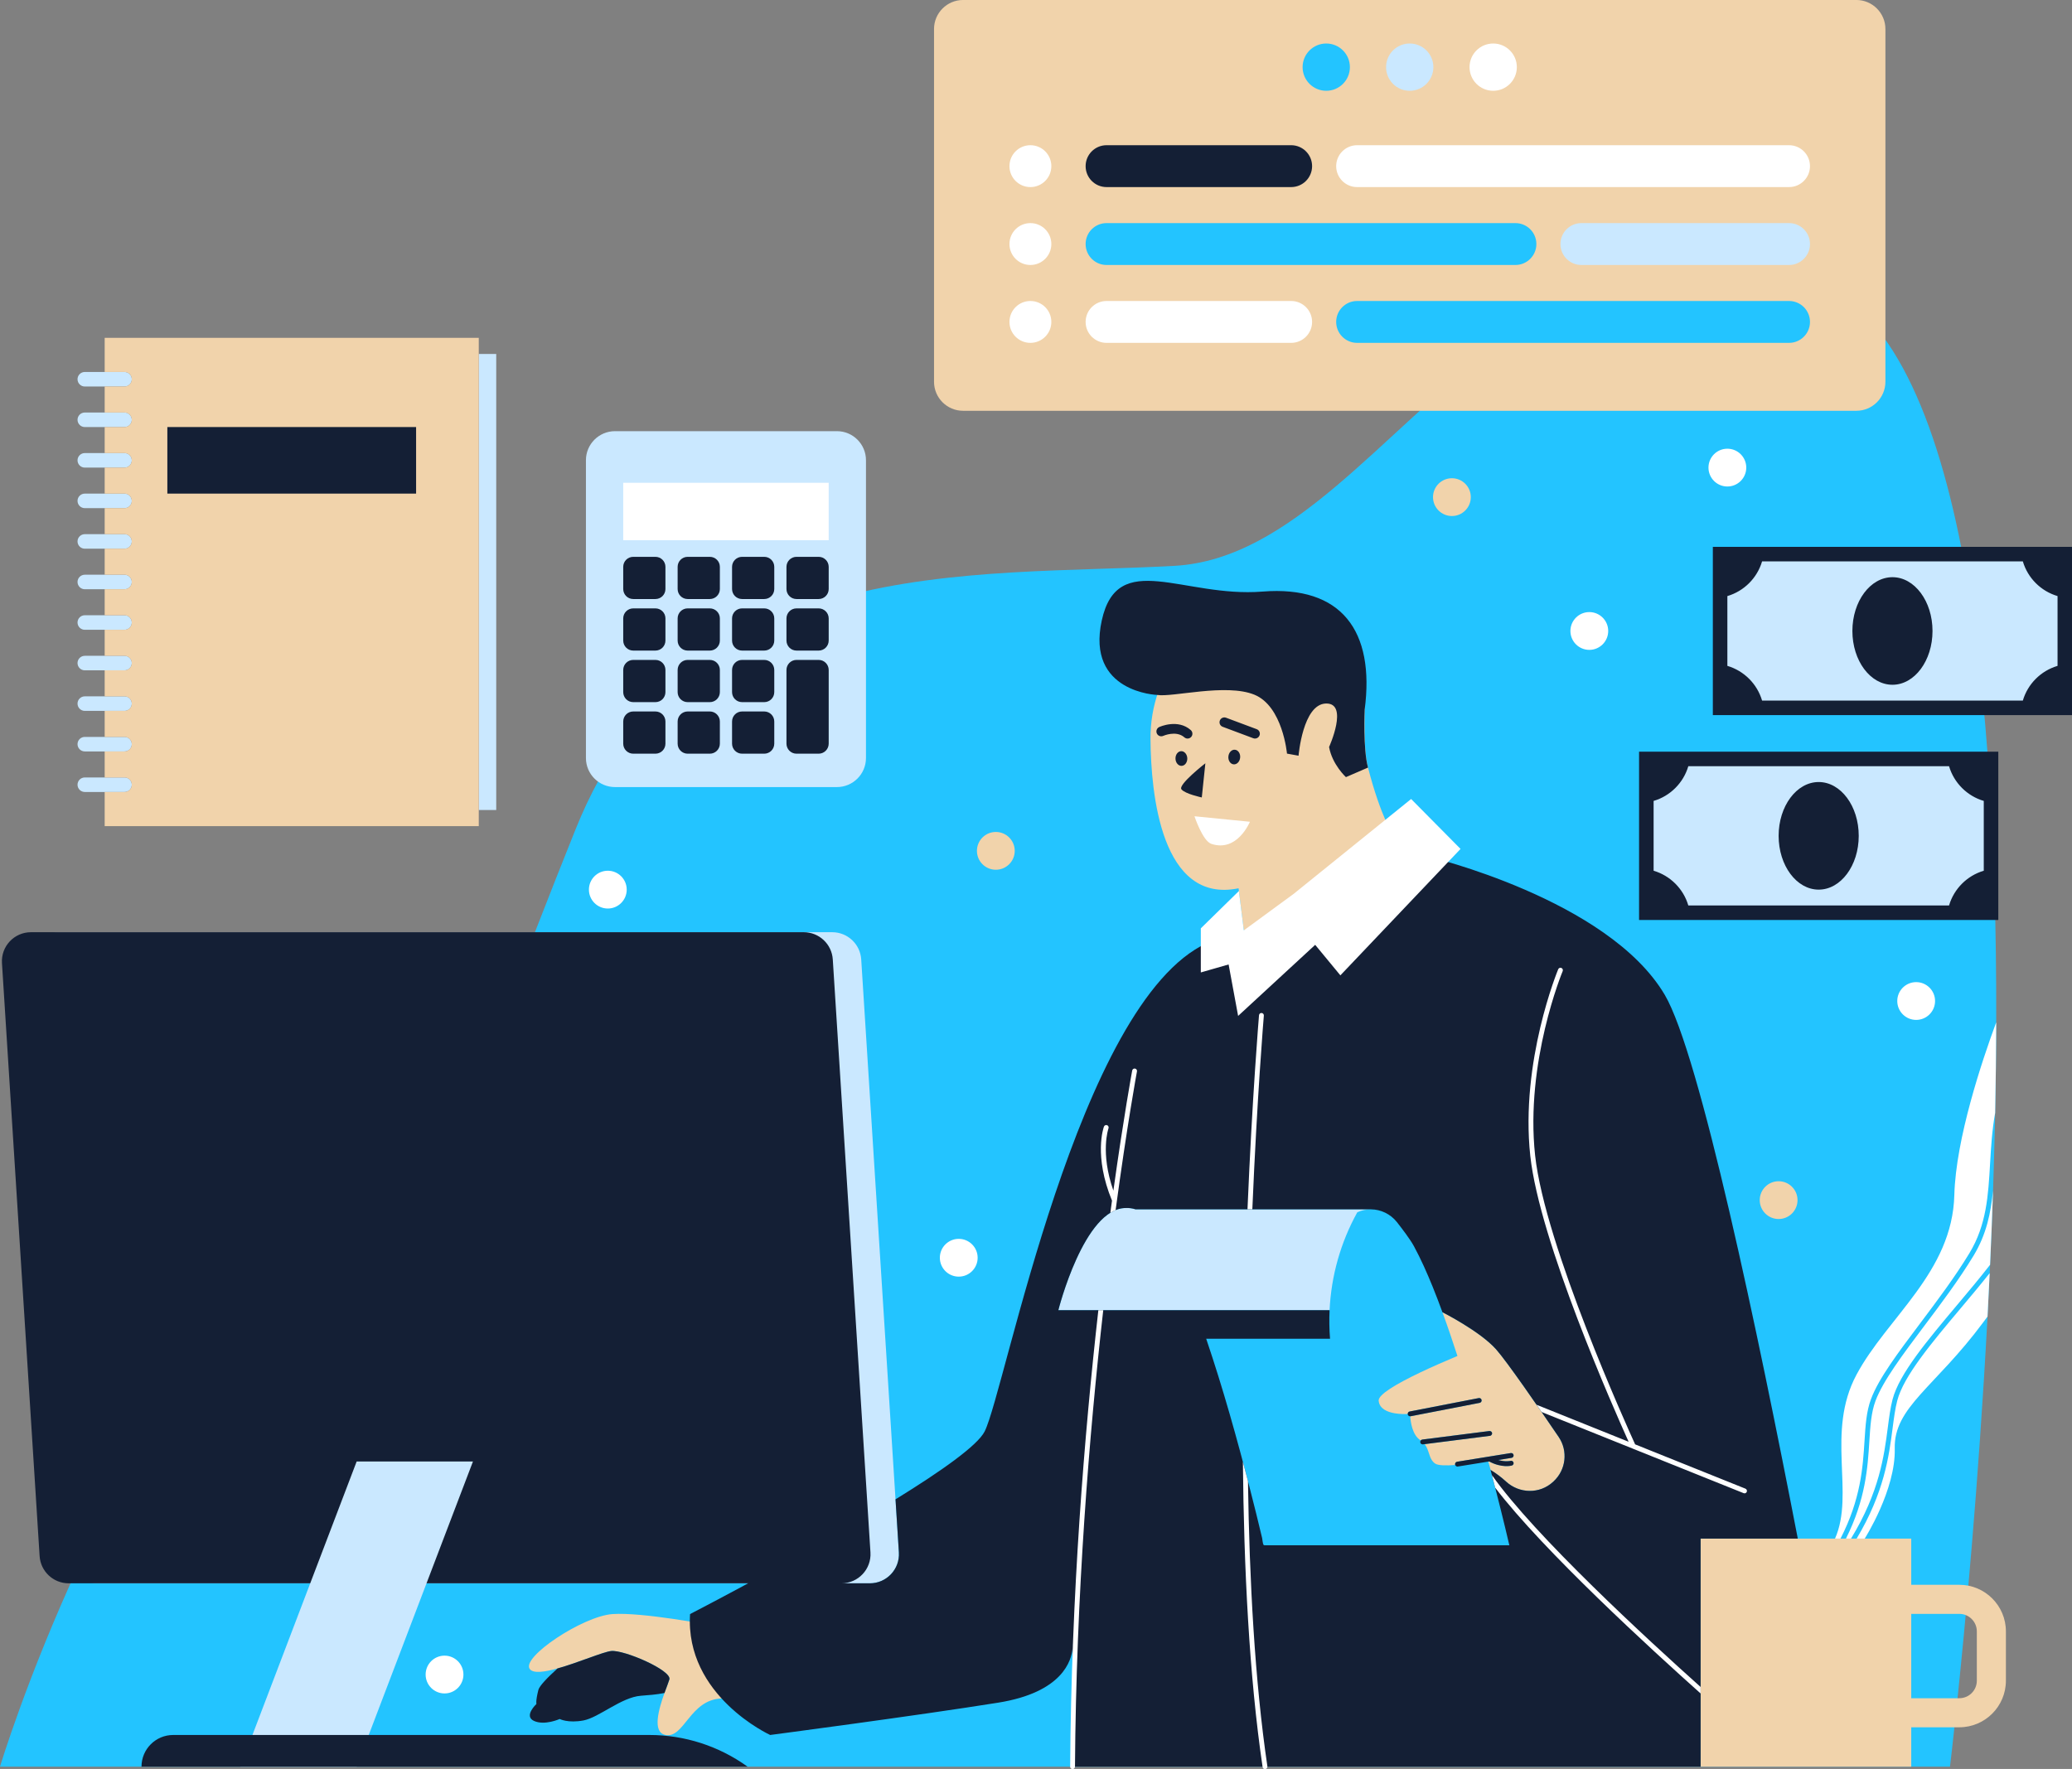 <?xml version="1.0" encoding="UTF-8" standalone="no"?><svg xmlns="http://www.w3.org/2000/svg" xmlns:xlink="http://www.w3.org/1999/xlink" fill="#000000" height="425.7" preserveAspectRatio="xMidYMid meet" version="1" viewBox="0.0 0.0 498.5 425.7" width="498.5" zoomAndPan="magnify"><rect x="0.0" y="0.0" width="498.5" height="425.7" fill="#808080" stroke="none"/><defs><clipPath id="a"><path d="M 0 9 L 481 9 L 481 425.738 L 0 425.738 Z M 0 9"/></clipPath><clipPath id="b"><path d="M 7 9 L 498 9 L 498 425.738 L 7 425.738 Z M 7 9"/></clipPath><clipPath id="c"><path d="M 25 0 L 483 0 L 483 425.738 L 25 425.738 Z M 25 0"/></clipPath><clipPath id="d"><path d="M 0 34 L 498.52 34 L 498.52 425.738 L 0 425.738 Z M 0 34"/></clipPath><clipPath id="e"><path d="M 102 10 L 481 10 L 481 425.738 L 102 425.738 Z M 102 10"/></clipPath></defs><g><g clip-path="url(#a)" id="change1_1"><path d="M 266.227 64.934 L 364.594 64.934 C 368.012 64.934 370.797 62.152 370.797 58.73 C 370.797 55.309 368.012 52.523 364.594 52.523 L 266.227 52.523 C 262.805 52.523 260.02 55.309 260.02 58.73 C 260.02 62.152 262.805 64.934 266.227 64.934 Z M 319.078 23.016 C 322.859 23.016 325.934 19.938 325.934 16.156 C 325.934 12.379 322.859 9.301 319.078 9.301 C 315.297 9.301 312.223 12.379 312.223 16.156 C 312.223 19.938 315.297 23.016 319.078 23.016 Z M 469.145 425.156 L 0 425.156 C 0 425.156 26.113 338.52 73.684 296.539 C 121.25 254.562 111.457 266.746 138.504 199.508 C 165.555 132.266 234.105 138.914 282.605 136.172 C 310.719 134.578 331.938 104.547 359.52 83.68 L 326.508 83.68 C 323.086 83.68 320.305 80.895 320.305 77.473 C 320.305 74.055 323.086 71.27 326.508 71.27 L 379.586 71.27 C 395.074 63.961 412.879 61.027 434.637 67.102 C 510.184 88.191 469.145 425.156 469.145 425.156" fill="#23c4ff"/></g><g clip-path="url(#b)" id="change2_1"><path d="M 339.16 9.301 C 335.383 9.301 332.305 12.379 332.305 16.156 C 332.305 19.938 335.383 23.016 339.16 23.016 C 342.941 23.016 346.02 19.938 346.02 16.156 C 346.02 12.379 342.941 9.301 339.16 9.301 Z M 436.629 58.73 C 436.629 55.309 433.844 52.523 430.422 52.523 L 380.465 52.523 C 377.043 52.523 374.262 55.309 374.262 58.73 C 374.262 62.152 377.043 64.934 380.465 64.934 L 430.422 64.934 C 433.844 64.934 436.629 62.152 436.629 58.73 Z M 207.199 230.891 C 206.965 227.207 203.91 224.34 200.219 224.34 L 14.293 224.34 C 10.254 224.34 7.055 227.746 7.312 231.777 L 16.371 374.48 C 16.605 378.164 19.66 381.031 23.352 381.031 L 74.637 381.031 L 57.828 425.156 L 85.809 425.156 L 102.617 381.031 L 209.277 381.031 C 213.316 381.031 216.516 377.621 216.262 373.594 Z M 20.402 171.078 L 29.961 171.078 C 30.93 171.078 31.711 170.297 31.711 169.328 C 31.711 168.363 30.93 167.578 29.961 167.578 L 20.402 167.578 C 19.438 167.578 18.652 168.363 18.652 169.328 C 18.652 170.297 19.438 171.078 20.402 171.078 Z M 20.402 190.594 L 29.961 190.594 C 30.93 190.594 31.711 189.809 31.711 188.844 C 31.711 187.879 30.93 187.098 29.961 187.098 L 20.402 187.098 C 19.438 187.098 18.652 187.879 18.652 188.844 C 18.652 189.809 19.438 190.594 20.402 190.594 Z M 273.195 291.031 C 272.398 290.777 271.621 290.676 270.867 290.715 C 260.785 290.727 254.625 315.309 254.625 315.309 L 319.883 315.309 C 320.266 307.074 322.527 299.008 326.551 291.746 C 326.543 291.75 326.531 291.754 326.523 291.762 C 326.531 291.754 326.543 291.746 326.555 291.742 L 326.555 291.746 C 326.551 291.746 326.551 291.746 326.551 291.746 C 327.602 291.254 328.734 291.02 329.863 291.035 L 329.863 291.031 Z M 20.402 161.32 L 29.961 161.32 C 30.93 161.32 31.711 160.535 31.711 159.57 C 31.711 158.605 30.93 157.824 29.961 157.824 L 20.402 157.824 C 19.438 157.824 18.652 158.605 18.652 159.57 C 18.652 160.535 19.438 161.32 20.402 161.32 Z M 413.254 132.766 L 413.254 170.93 L 497.355 170.93 L 497.355 132.766 Z M 395.508 220.227 L 479.605 220.227 L 479.605 182.066 L 395.508 182.066 Z M 20.402 180.836 L 29.961 180.836 C 30.93 180.836 31.711 180.055 31.711 179.086 C 31.711 178.121 30.93 177.34 29.961 177.34 L 20.402 177.34 C 19.438 177.34 18.652 178.121 18.652 179.086 C 18.652 180.055 19.438 180.836 20.402 180.836 Z M 20.402 93.016 L 29.961 93.016 C 30.93 93.016 31.711 92.234 31.711 91.266 C 31.711 90.301 30.93 89.516 29.961 89.516 L 20.402 89.516 C 19.438 89.516 18.652 90.301 18.652 91.266 C 18.652 92.234 19.438 93.016 20.402 93.016 Z M 20.402 102.773 L 29.961 102.773 C 30.93 102.773 31.711 101.988 31.711 101.023 C 31.711 100.059 30.93 99.273 29.961 99.273 L 20.402 99.273 C 19.438 99.273 18.652 100.059 18.652 101.023 C 18.652 101.988 19.438 102.773 20.402 102.773 Z M 147.965 189.414 L 201.348 189.414 C 205.215 189.414 208.344 186.281 208.344 182.418 L 208.344 110.758 C 208.344 106.895 205.215 103.762 201.348 103.762 L 147.965 103.762 C 144.102 103.762 140.969 106.895 140.969 110.758 L 140.969 182.418 C 140.969 186.281 144.102 189.414 147.965 189.414 Z M 20.402 112.531 L 29.961 112.531 C 30.93 112.531 31.711 111.746 31.711 110.781 C 31.711 109.816 30.93 109.031 29.961 109.031 L 20.402 109.031 C 19.438 109.031 18.652 109.816 18.652 110.781 C 18.652 111.746 19.438 112.531 20.402 112.531 Z M 119.387 85.184 L 115.188 85.184 L 115.188 194.93 L 119.387 194.93 Z M 20.402 141.805 L 29.961 141.805 C 30.93 141.805 31.711 141.02 31.711 140.055 C 31.711 139.09 30.93 138.309 29.961 138.309 L 20.402 138.309 C 19.438 138.309 18.652 139.09 18.652 140.055 C 18.652 141.02 19.438 141.805 20.402 141.805 Z M 20.402 132.047 L 29.961 132.047 C 30.93 132.047 31.711 131.266 31.711 130.297 C 31.711 129.332 30.93 128.551 29.961 128.551 L 20.402 128.551 C 19.438 128.551 18.652 129.332 18.652 130.297 C 18.652 131.266 19.438 132.047 20.402 132.047 Z M 20.402 151.562 L 29.961 151.562 C 30.93 151.562 31.711 150.777 31.711 149.812 C 31.711 148.848 30.93 148.062 29.961 148.062 L 20.402 148.062 C 19.438 148.062 18.652 148.848 18.652 149.812 C 18.652 150.777 19.438 151.562 20.402 151.562 Z M 18.652 120.539 C 18.652 119.574 19.438 118.789 20.402 118.789 L 29.961 118.789 C 30.93 118.789 31.711 119.574 31.711 120.539 C 31.711 121.504 30.93 122.289 29.961 122.289 L 20.402 122.289 C 19.438 122.289 18.652 121.504 18.652 120.539" fill="#cae8ff"/></g><g clip-path="url(#c)" id="change3_1"><path d="M 25.184 89.516 L 29.961 89.516 C 30.93 89.516 31.711 90.301 31.711 91.266 C 31.711 92.234 30.93 93.016 29.961 93.016 L 25.184 93.016 L 25.184 99.273 L 29.961 99.273 C 30.93 99.273 31.711 100.059 31.711 101.023 C 31.711 101.988 30.93 102.773 29.961 102.773 L 25.184 102.773 L 25.184 109.031 L 29.961 109.031 C 30.93 109.031 31.711 109.816 31.711 110.781 C 31.711 111.746 30.93 112.531 29.961 112.531 L 25.184 112.531 L 25.184 118.789 L 29.961 118.789 C 30.93 118.789 31.711 119.574 31.711 120.539 C 31.711 121.504 30.93 122.289 29.961 122.289 L 25.184 122.289 L 25.184 128.551 L 29.961 128.551 C 30.93 128.551 31.711 129.332 31.711 130.297 C 31.711 131.266 30.93 132.047 29.961 132.047 L 25.184 132.047 L 25.184 138.309 L 29.961 138.309 C 30.93 138.309 31.711 139.09 31.711 140.055 C 31.711 141.02 30.93 141.805 29.961 141.805 L 25.184 141.805 L 25.184 148.062 L 29.961 148.062 C 30.93 148.062 31.711 148.848 31.711 149.812 C 31.711 150.777 30.93 151.562 29.961 151.562 L 25.184 151.562 L 25.184 157.824 L 29.961 157.824 C 30.93 157.824 31.711 158.605 31.711 159.57 C 31.711 160.535 30.93 161.32 29.961 161.32 L 25.184 161.32 L 25.184 167.578 L 29.961 167.578 C 30.93 167.578 31.711 168.363 31.711 169.328 C 31.711 170.297 30.93 171.078 29.961 171.078 L 25.184 171.078 L 25.184 177.34 L 29.961 177.34 C 30.93 177.34 31.711 178.121 31.711 179.086 C 31.711 180.055 30.93 180.836 29.961 180.836 L 25.184 180.836 L 25.184 187.098 L 29.961 187.098 C 30.93 187.098 31.711 187.879 31.711 188.844 C 31.711 189.809 30.93 190.594 29.961 190.594 L 25.184 190.594 L 25.184 198.816 L 115.188 198.816 L 115.188 81.297 L 25.184 81.297 Z M 435.461 58.73 C 435.461 55.945 433.207 53.691 430.422 53.691 L 380.465 53.691 C 377.68 53.691 375.426 55.945 375.426 58.73 C 375.426 61.512 377.68 63.77 380.465 63.77 L 430.422 63.77 C 433.207 63.77 435.461 61.512 435.461 58.73 Z M 435.461 77.473 C 435.461 74.691 433.207 72.434 430.422 72.434 L 326.508 72.434 C 323.727 72.434 321.469 74.691 321.469 77.473 C 321.469 80.258 323.727 82.512 326.508 82.512 L 430.422 82.512 C 433.207 82.512 435.461 80.258 435.461 77.473 Z M 266.227 63.77 L 364.594 63.77 C 367.375 63.77 369.633 61.512 369.633 58.73 C 369.633 55.945 367.375 53.691 364.594 53.691 L 266.227 53.691 C 263.441 53.691 261.188 55.945 261.188 58.73 C 261.188 61.512 263.441 63.77 266.227 63.77 Z M 313.391 16.156 C 313.391 19.301 315.938 21.848 319.078 21.848 C 322.223 21.848 324.77 19.301 324.77 16.156 C 324.77 13.016 322.223 10.469 319.078 10.469 C 315.938 10.469 313.391 13.016 313.391 16.156 Z M 333.473 16.156 C 333.473 19.301 336.02 21.848 339.16 21.848 C 342.305 21.848 344.852 19.301 344.852 16.156 C 344.852 13.016 342.305 10.469 339.16 10.469 C 336.02 10.469 333.473 13.016 333.473 16.156 Z M 446.613 98.859 L 231.711 98.859 C 227.848 98.859 224.715 95.73 224.715 91.867 L 224.715 6.992 C 224.715 3.129 227.848 -0.004 231.711 -0.004 L 446.613 -0.004 C 450.477 -0.004 453.609 3.129 453.609 6.992 L 453.609 91.867 C 453.609 95.73 450.477 98.859 446.613 98.859 Z M 344.766 119.637 C 344.766 122.145 346.801 124.184 349.312 124.184 C 351.824 124.184 353.859 122.145 353.859 119.637 C 353.859 117.125 351.824 115.09 349.312 115.09 C 346.801 115.09 344.766 117.125 344.766 119.637 Z M 423.371 288.816 C 423.371 291.328 425.406 293.363 427.918 293.363 C 430.43 293.363 432.465 291.328 432.465 288.816 C 432.465 286.305 430.43 284.27 427.918 284.27 C 425.406 284.27 423.371 286.305 423.371 288.816 Z M 359.934 324.711 C 356.031 320.332 347.047 315.801 347.047 315.801 C 347.047 315.801 347.039 315.809 347.039 315.809 C 348.316 319.285 349.504 322.793 350.641 326.32 C 344.734 328.797 338.094 331.805 334.449 334.191 C 332.688 335.348 331.625 336.355 331.691 337.09 C 331.867 339.004 333.719 339.797 335.547 340.113 C 336.785 340.324 337.996 340.32 338.684 340.289 C 338.668 340.004 338.855 339.738 339.145 339.684 L 353.887 336.82 L 355.77 336.457 C 356.09 336.398 356.391 336.602 356.453 336.918 C 356.516 337.234 356.309 337.539 355.992 337.602 L 354.227 337.945 L 339.367 340.828 C 339.34 340.832 339.309 340.832 339.281 340.836 C 339.367 342.145 339.781 345.344 341.719 346.586 C 341.754 346.609 341.781 346.633 341.812 346.656 C 341.902 346.539 342.039 346.457 342.199 346.438 L 356.145 344.66 L 358.328 344.383 C 358.344 344.379 358.359 344.387 358.375 344.387 C 358.676 344.371 358.941 344.586 358.98 344.887 C 358.996 345.023 358.957 345.145 358.895 345.254 C 358.805 345.402 358.66 345.516 358.473 345.539 L 356.469 345.793 L 342.758 347.539 C 342.934 347.77 343.082 348.012 343.207 348.258 C 343.949 349.719 343.969 351.379 345.328 352.242 C 346.02 352.684 347.887 352.73 350.109 352.555 C 350.098 352.52 350.078 352.484 350.074 352.445 C 350.023 352.129 350.238 351.828 350.555 351.777 L 352.215 351.508 L 357.773 350.609 L 361.199 350.055 L 363.484 349.688 C 363.805 349.629 364.102 349.852 364.152 350.168 C 364.203 350.484 363.988 350.785 363.668 350.836 L 360.469 351.355 C 362.211 351.871 363.406 351.57 363.422 351.566 C 363.73 351.48 364.051 351.664 364.137 351.977 C 364.223 352.285 364.039 352.602 363.73 352.688 C 363.633 352.719 361.309 353.332 358.293 351.707 L 358.078 351.742 C 358.254 352.41 358.441 353.078 358.617 353.746 C 359.996 354.582 361.254 355.551 362.344 356.551 C 365.551 359.484 370.434 359.574 373.637 356.629 L 373.746 356.527 C 376.766 353.75 377.297 349.184 374.988 345.793 C 370.215 338.77 362.547 327.645 359.934 324.711 Z M 475.602 392.594 C 475.602 390.273 473.715 388.387 471.395 388.387 L 459.824 388.387 L 459.824 408.684 L 471.395 408.684 C 473.715 408.684 475.602 406.797 475.602 404.473 Z M 482.598 392.594 L 482.598 404.473 C 482.598 410.652 477.57 415.68 471.395 415.68 L 459.824 415.68 L 459.824 425.156 L 409.148 425.156 L 409.148 370.277 L 459.824 370.277 L 459.824 381.391 L 471.395 381.391 C 477.57 381.391 482.598 386.418 482.598 392.594 Z M 329.129 184.719 C 326.09 172.816 334.191 147.18 313.43 145.66 C 300.453 144.711 290.941 149.172 284.703 156.18 C 279.41 162.117 276.734 169.938 276.797 177.891 C 276.898 190.988 279.363 217.605 297.984 213.77 L 299.254 223.895 C 299.254 223.895 322.547 219.59 335.461 201.613 C 335.461 201.613 332.168 196.617 329.129 184.719 Z M 239.586 200.215 C 237.074 200.215 235.039 202.25 235.039 204.762 C 235.039 207.273 237.074 209.309 239.586 209.309 C 242.098 209.309 244.133 207.273 244.133 204.762 C 244.133 202.25 242.098 200.215 239.586 200.215 Z M 173.613 408.75 C 165.977 408.988 164.613 418.414 160.113 417.531 C 156.848 416.891 158.484 411.289 159.867 407.43 C 160.391 405.977 160.875 404.758 161.047 404.164 C 161.668 401.988 150.164 397.012 147.055 397.324 C 145.152 397.512 139.066 400.145 134.129 401.52 C 130.988 402.395 128.312 402.762 127.469 401.676 C 125.293 398.879 140.215 388.93 147.367 388.434 C 154.516 387.941 170.992 391.105 170.992 391.105 C 186.852 398.879 181.254 408.516 173.613 408.75" fill="#f1d3ab"/></g><g clip-path="url(#d)" id="change4_1"><path d="M 285.715 177.738 C 286.039 177.738 286.359 177.602 286.59 177.344 C 287.016 176.859 286.969 176.121 286.484 175.695 C 283.371 172.953 279.074 174.887 278.895 174.969 C 278.312 175.238 278.059 175.93 278.324 176.512 C 278.59 177.098 279.285 177.352 279.867 177.09 C 279.898 177.074 282.977 175.711 284.945 177.445 C 285.164 177.641 285.441 177.738 285.715 177.738 Z M 301.941 177.738 C 302.41 177.738 302.855 177.449 303.031 176.98 C 303.258 176.375 302.949 175.703 302.348 175.48 L 294.977 172.723 C 294.379 172.5 293.699 172.805 293.477 173.406 C 293.25 174.012 293.559 174.684 294.16 174.906 L 301.531 177.664 C 301.664 177.715 301.805 177.738 301.941 177.738 Z M 152.352 144.16 L 157.688 144.16 C 159.02 144.16 160.098 143.082 160.098 141.75 L 160.098 136.414 C 160.098 135.082 159.02 134.004 157.688 134.004 L 152.352 134.004 C 151.02 134.004 149.941 135.082 149.941 136.414 L 149.941 141.75 C 149.941 143.082 151.02 144.16 152.352 144.16 Z M 41.668 417.531 C 37.457 417.531 34.043 420.945 34.043 425.156 L 179.855 425.156 C 172.98 420.199 164.723 417.531 156.25 417.531 Z M 128.48 414.152 C 131.043 415.316 134.656 413.684 134.656 413.684 C 134.656 413.684 136.641 414.734 140.371 414.035 C 144.102 413.336 149.496 408.438 154.199 408.09 C 155.906 407.961 157.988 407.816 159.867 407.43 C 160.391 405.977 160.875 404.758 161.047 404.164 C 161.668 401.988 150.164 397.012 147.055 397.324 C 145.152 397.512 139.066 400.145 134.129 401.52 C 131.699 403.727 129.77 405.727 129.527 406.688 C 128.828 409.488 129.062 410.07 129.062 410.07 C 129.062 410.07 125.914 412.984 128.48 414.152 Z M 326.547 291.746 C 326.551 291.746 326.551 291.746 326.551 291.746 C 326.551 291.746 326.551 291.746 326.555 291.746 L 326.555 291.742 C 326.551 291.742 326.551 291.746 326.547 291.746 Z M 152.352 156.566 L 157.688 156.566 C 159.02 156.566 160.098 155.488 160.098 154.156 L 160.098 148.82 C 160.098 147.488 159.02 146.41 157.688 146.41 L 152.352 146.41 C 151.02 146.41 149.941 147.488 149.941 148.82 L 149.941 154.156 C 149.941 155.488 151.02 156.566 152.352 156.566 Z M 152.352 181.379 L 157.688 181.379 C 159.02 181.379 160.098 180.297 160.098 178.965 L 160.098 173.633 C 160.098 172.301 159.02 171.219 157.688 171.219 L 152.352 171.219 C 151.02 171.219 149.941 172.301 149.941 173.633 L 149.941 178.965 C 149.941 180.297 151.02 181.379 152.352 181.379 Z M 152.352 168.973 L 157.688 168.973 C 159.02 168.973 160.098 167.895 160.098 166.562 L 160.098 161.227 C 160.098 159.895 159.02 158.812 157.688 158.812 L 152.352 158.812 C 151.02 158.812 149.941 159.895 149.941 161.227 L 149.941 166.562 C 149.941 167.895 151.02 168.973 152.352 168.973 Z M 100.109 102.773 L 40.262 102.773 L 40.262 118.789 L 100.109 118.789 Z M 468.922 184.398 L 406.188 184.398 C 405.008 188.406 401.848 191.566 397.84 192.746 L 397.84 209.547 C 401.848 210.727 405.008 213.887 406.188 217.898 L 468.922 217.898 C 470.105 213.887 473.262 210.727 477.273 209.547 L 477.273 192.746 C 473.262 191.566 470.105 188.406 468.922 184.398 Z M 468.41 180.898 L 480.77 180.898 L 480.77 221.395 L 394.34 221.395 L 394.34 180.898 Z M 455.305 138.902 C 449.98 138.902 445.664 144.699 445.664 151.848 C 445.664 158.996 449.98 164.793 455.305 164.793 C 460.629 164.793 464.941 158.996 464.941 151.848 C 464.941 144.699 460.629 138.902 455.305 138.902 Z M 355.992 337.602 C 356.309 337.539 356.516 337.234 356.453 336.918 C 356.391 336.602 356.09 336.398 355.77 336.457 L 353.887 336.82 L 339.145 339.684 C 338.855 339.738 338.668 340.004 338.684 340.289 C 338.688 340.316 338.68 340.34 338.684 340.367 C 338.738 340.645 338.98 340.836 339.254 340.836 C 339.262 340.836 339.273 340.836 339.281 340.836 C 339.309 340.832 339.34 340.832 339.367 340.828 L 354.227 337.945 Z M 495.023 143.449 C 491.012 142.266 487.852 139.109 486.672 135.098 L 423.938 135.098 C 422.754 139.109 419.598 142.266 415.586 143.449 L 415.586 160.246 C 419.598 161.43 422.754 164.586 423.938 168.598 L 486.672 168.598 C 487.852 164.586 491.012 161.43 495.023 160.246 Z M 498.52 131.602 L 498.52 172.094 L 412.09 172.094 L 412.09 131.602 Z M 358.473 345.539 C 358.66 345.516 358.805 345.402 358.895 345.254 C 358.957 345.145 358.996 345.023 358.98 344.887 C 358.941 344.586 358.676 344.371 358.375 344.387 C 358.359 344.387 358.344 344.379 358.328 344.383 L 356.145 344.66 L 342.199 346.438 C 342.039 346.457 341.902 346.539 341.812 346.656 C 341.719 346.773 341.672 346.93 341.691 347.09 C 341.699 347.148 341.723 347.203 341.746 347.258 C 341.832 347.438 342 347.559 342.199 347.586 C 342.223 347.59 342.246 347.598 342.27 347.598 C 342.297 347.598 342.32 347.598 342.344 347.594 L 342.758 347.539 L 356.469 345.793 Z M 374.988 345.793 C 370.215 338.77 362.547 327.645 359.934 324.711 C 356.031 320.332 347.047 315.801 347.047 315.801 C 347.047 315.801 347.039 315.809 347.039 315.809 C 346.285 313.746 345.508 311.695 344.68 309.66 C 343.324 306.328 341.867 303.02 340.148 299.855 C 339.27 298.25 337.43 295.828 336.094 294.121 C 334.539 292.145 332.207 291.062 329.863 291.035 L 329.863 291.031 L 273.195 291.031 C 272.398 290.777 271.621 290.676 270.867 290.715 C 260.785 290.727 254.625 315.309 254.625 315.309 L 319.883 315.309 C 319.828 316.426 319.812 317.551 319.828 318.672 C 319.828 318.734 319.832 318.793 319.832 318.855 C 319.852 319.957 319.902 321.066 319.992 322.172 L 290.195 322.172 C 294.25 334.129 297.648 346.309 300.785 358.535 C 301.777 362.398 302.738 366.27 303.656 370.152 C 303.719 370.414 303.789 371.422 303.98 371.777 C 304.055 371.812 304.113 371.84 304.188 371.875 L 323.434 371.875 C 332.203 371.875 340.969 371.875 349.738 371.875 C 354.203 371.875 358.664 371.875 363.129 371.875 C 362.453 368.934 361.73 366 361.004 363.07 C 360.133 359.562 359.227 356.066 358.301 352.574 C 358.406 352.965 358.516 353.355 358.617 353.746 C 359.996 354.582 361.254 355.551 362.344 356.551 C 365.551 359.484 370.434 359.574 373.637 356.629 L 373.746 356.527 C 376.766 353.75 377.297 349.184 374.988 345.793 Z M 400.508 239.387 C 408.891 253.559 422.961 320.754 432.531 370.277 L 409.148 370.277 L 409.148 425.156 L 258.047 425.156 L 258.047 396.621 C 258.102 395.898 258.047 395.457 258.047 395.457 L 258.047 396.621 C 257.816 399.566 255.703 407.266 240.137 409.758 C 220.738 412.867 185.297 417.531 185.297 417.531 C 185.297 417.531 164.777 408.148 166.02 388.434 C 166.02 388.434 171.77 385.469 179.996 381.031 L 102.617 381.031 L 113.789 351.715 L 85.809 351.715 L 74.637 381.031 L 16.516 381.031 C 12.824 381.031 9.766 378.164 9.531 374.48 L 0.473 231.777 C 0.215 227.746 3.414 224.34 7.453 224.34 L 193.379 224.34 C 197.07 224.34 200.125 227.207 200.359 230.891 L 209.422 373.594 C 209.676 377.621 206.477 381.031 202.438 381.031 L 209.277 381.031 C 213.316 381.031 216.516 377.621 216.262 373.594 L 215.449 360.824 C 226.352 354.105 235.199 347.879 236.902 344.473 C 241.879 334.523 259.289 241.254 290.379 226.953 C 293.891 225.336 296.633 225.965 299.898 224.547 C 325.52 213.402 343.543 206.121 343.543 206.121 C 343.543 206.121 386.898 216.383 400.508 239.387 Z M 437.555 214.094 C 442.879 214.094 447.191 208.297 447.191 201.148 C 447.191 193.996 442.879 188.199 437.555 188.199 C 432.234 188.199 427.918 193.996 427.918 201.148 C 427.918 208.297 432.234 214.094 437.555 214.094 Z M 363.422 351.566 C 363.406 351.57 362.211 351.871 360.469 351.355 L 363.668 350.836 C 363.988 350.785 364.203 350.484 364.152 350.168 C 364.102 349.852 363.805 349.629 363.484 349.688 L 361.199 350.055 L 357.773 350.609 L 352.215 351.508 L 350.555 351.777 C 350.238 351.828 350.023 352.129 350.074 352.445 C 350.078 352.484 350.098 352.52 350.109 352.555 C 350.195 352.777 350.406 352.938 350.648 352.938 C 350.68 352.938 350.711 352.934 350.742 352.926 L 355.305 352.191 L 358.078 351.742 L 358.293 351.707 C 361.309 353.332 363.633 352.719 363.73 352.688 C 364.039 352.602 364.223 352.285 364.137 351.977 C 364.051 351.664 363.73 351.48 363.422 351.566 Z M 178.535 168.973 L 183.871 168.973 C 185.203 168.973 186.281 167.895 186.281 166.562 L 186.281 161.227 C 186.281 159.895 185.203 158.812 183.871 158.812 L 178.535 158.812 C 177.203 158.812 176.125 159.895 176.125 161.227 L 176.125 166.562 C 176.125 167.895 177.203 168.973 178.535 168.973 Z M 191.629 144.16 L 196.961 144.16 C 198.293 144.16 199.375 143.082 199.375 141.75 L 199.375 136.414 C 199.375 135.082 198.293 134.004 196.961 134.004 L 191.629 134.004 C 190.297 134.004 189.215 135.082 189.215 136.414 L 189.215 141.75 C 189.215 143.082 190.297 144.16 191.629 144.16 Z M 165.441 181.379 L 170.777 181.379 C 172.109 181.379 173.191 180.297 173.191 178.965 L 173.191 173.633 C 173.191 172.301 172.109 171.219 170.777 171.219 L 165.441 171.219 C 164.109 171.219 163.031 172.301 163.031 173.633 L 163.031 178.965 C 163.031 180.297 164.109 181.379 165.441 181.379 Z M 191.629 156.566 L 196.961 156.566 C 198.293 156.566 199.375 155.488 199.375 154.156 L 199.375 148.82 C 199.375 147.488 198.293 146.41 196.961 146.41 L 191.629 146.41 C 190.297 146.41 189.215 147.488 189.215 148.82 L 189.215 154.156 C 189.215 155.488 190.297 156.566 191.629 156.566 Z M 191.629 181.379 L 196.961 181.379 C 198.293 181.379 199.375 180.297 199.375 178.965 L 199.375 161.227 C 199.375 159.895 198.293 158.812 196.961 158.812 L 191.629 158.812 C 190.297 158.812 189.215 159.895 189.215 161.227 L 189.215 178.965 C 189.215 180.297 190.297 181.379 191.629 181.379 Z M 303.742 142.367 C 284.688 143.887 268.867 131.984 265.07 149.328 C 261.273 166.676 278.422 167.242 278.422 167.242 C 282.07 167.852 294.949 164.395 301.785 167.18 C 308.621 169.965 309.633 181.359 309.633 181.359 L 312.418 181.867 C 312.418 181.867 313.43 169.461 319 169.305 C 324.57 169.152 319.762 179.77 319.762 179.77 C 320.52 184 323.812 187.02 323.812 187.02 L 329.129 184.719 C 327.898 180.293 328.324 170.789 328.324 170.789 C 330.809 151.867 322.801 140.848 303.742 142.367 Z M 284.277 184.309 C 285.062 184.285 285.676 183.477 285.648 182.5 C 285.617 181.523 284.961 180.754 284.18 180.773 C 283.395 180.797 282.781 181.605 282.809 182.578 C 282.836 183.555 283.492 184.328 284.277 184.309 Z M 295.535 182.066 C 295.457 183.039 296.023 183.883 296.805 183.945 C 297.59 184.012 298.285 183.273 298.367 182.301 C 298.449 181.328 297.879 180.488 297.098 180.426 C 296.316 180.359 295.617 181.094 295.535 182.066 Z M 289.137 191.91 L 289.996 183.688 C 289.996 183.688 283.371 188.84 284.238 189.949 C 285.102 191.059 289.137 191.91 289.137 191.91 Z M 266.227 45.023 L 310.637 45.023 C 313.418 45.023 315.676 42.766 315.676 39.984 C 315.676 37.203 313.418 34.945 310.637 34.945 L 266.227 34.945 C 263.441 34.945 261.188 37.203 261.188 39.984 C 261.188 42.766 263.441 45.023 266.227 45.023 Z M 165.441 144.16 L 170.777 144.16 C 172.109 144.16 173.191 143.082 173.191 141.75 L 173.191 136.414 C 173.191 135.082 172.109 134.004 170.777 134.004 L 165.441 134.004 C 164.109 134.004 163.031 135.082 163.031 136.414 L 163.031 141.75 C 163.031 143.082 164.109 144.16 165.441 144.16 Z M 178.535 181.379 L 183.871 181.379 C 185.203 181.379 186.281 180.297 186.281 178.965 L 186.281 173.633 C 186.281 172.301 185.203 171.219 183.871 171.219 L 178.535 171.219 C 177.203 171.219 176.125 172.301 176.125 173.633 L 176.125 178.965 C 176.125 180.297 177.203 181.379 178.535 181.379 Z M 165.441 168.973 L 170.777 168.973 C 172.109 168.973 173.191 167.895 173.191 166.562 L 173.191 161.227 C 173.191 159.895 172.109 158.812 170.777 158.812 L 165.441 158.812 C 164.109 158.812 163.031 159.895 163.031 161.227 L 163.031 166.562 C 163.031 167.895 164.109 168.973 165.441 168.973 Z M 178.535 144.16 L 183.871 144.16 C 185.203 144.16 186.281 143.082 186.281 141.75 L 186.281 136.414 C 186.281 135.082 185.203 134.004 183.871 134.004 L 178.535 134.004 C 177.203 134.004 176.125 135.082 176.125 136.414 L 176.125 141.75 C 176.125 143.082 177.203 144.16 178.535 144.16 Z M 165.441 156.566 L 170.777 156.566 C 172.109 156.566 173.191 155.488 173.191 154.156 L 173.191 148.82 C 173.191 147.488 172.109 146.41 170.777 146.41 L 165.441 146.41 C 164.109 146.41 163.031 147.488 163.031 148.82 L 163.031 154.156 C 163.031 155.488 164.109 156.566 165.441 156.566 Z M 176.125 154.156 L 176.125 148.82 C 176.125 147.488 177.203 146.41 178.535 146.41 L 183.871 146.41 C 185.203 146.41 186.281 147.488 186.281 148.82 L 186.281 154.156 C 186.281 155.488 185.203 156.566 183.871 156.566 L 178.535 156.566 C 177.203 156.566 176.125 155.488 176.125 154.156" fill="#141f35"/></g><g clip-path="url(#e)" id="change5_1"><path d="M 358.949 354.996 C 359.211 356 359.457 357.004 359.715 358.008 C 371.328 373.215 397.523 397.164 409.148 407.539 L 409.148 405.977 C 396.551 394.707 369.18 369.566 358.949 354.996 Z M 311.211 215.137 L 299.254 223.895 L 298.066 214.43 L 288.902 223.414 L 288.902 234.023 L 295.59 232.102 L 297.879 244.488 L 316.418 227.379 L 322.48 234.723 L 351.391 204.297 L 339.5 192.285 Z M 299.027 351.812 C 299.262 377.266 300.539 403.348 303.766 425.242 C 303.809 425.531 304.059 425.738 304.34 425.738 C 304.367 425.738 304.398 425.738 304.426 425.734 C 304.746 425.688 304.965 425.391 304.918 425.07 C 301.895 404.562 300.59 380.363 300.246 356.457 C 299.844 354.906 299.438 353.359 299.027 351.812 Z M 304.066 244.41 C 304.094 244.09 303.855 243.809 303.535 243.781 C 303.207 243.754 302.934 243.992 302.906 244.312 C 302.867 244.77 301.277 263.887 300.133 291.031 L 301.297 291.031 C 302.441 263.945 304.027 244.867 304.066 244.41 Z M 419.93 358.254 L 393.395 347.594 C 391.816 344.145 371.672 299.754 369.328 278.031 C 366.906 255.602 375.871 233.922 375.965 233.707 C 376.09 233.41 375.949 233.066 375.652 232.941 C 375.355 232.816 375.012 232.957 374.887 233.254 C 374.797 233.473 365.715 255.418 368.168 278.156 C 370.383 298.691 388.293 339.129 391.828 346.965 L 369.688 338.066 C 370.094 338.648 370.492 339.227 370.891 339.805 L 392.734 348.582 C 392.742 348.586 392.75 348.59 392.758 348.594 L 419.496 359.336 C 419.566 359.363 419.641 359.379 419.715 359.379 C 419.941 359.379 420.16 359.242 420.254 359.012 C 420.371 358.715 420.23 358.375 419.93 358.254 Z M 386.918 151.848 C 386.918 149.336 384.883 147.301 382.371 147.301 C 379.859 147.301 377.824 149.336 377.824 151.848 C 377.824 154.359 379.859 156.395 382.371 156.395 C 384.883 156.395 386.918 154.359 386.918 151.848 Z M 462.902 319.16 C 457.82 325.926 453.016 332.316 451.227 337.129 C 450.18 339.934 449.977 343.152 449.742 346.883 C 449.344 353.211 448.844 360.84 444.113 370.277 L 445.328 370.277 C 452.156 359.109 453.309 350.285 454.176 343.609 C 454.508 341.043 454.797 338.824 455.328 336.777 C 456.93 330.621 463.684 322.594 470.828 314.094 C 473.547 310.863 476.297 307.59 478.789 304.379 C 479.059 298.508 479.297 292.539 479.5 286.512 C 478.973 291.906 477.898 297.102 474.824 302.172 C 471.27 308.031 467.02 313.691 462.902 319.16 Z M 470.191 287.59 C 469.707 306.199 454.023 317.016 446.633 330.863 C 439.242 344.711 446.285 359.457 441.48 370.277 L 442.801 370.277 C 447.68 360.793 448.18 353.141 448.578 346.809 C 448.82 342.988 449.027 339.691 450.133 336.719 C 451.98 331.75 456.609 325.59 461.973 318.461 C 466.066 313.012 470.305 307.379 473.828 301.566 C 477.945 294.777 478.355 287.633 478.789 280.07 C 479.02 276.086 479.258 272.023 480.012 267.816 C 480.156 260.586 480.246 253.309 480.266 246.027 C 476.848 255.277 470.547 274.059 470.191 287.59 Z M 273.074 257.156 C 272.762 257.098 272.453 257.309 272.395 257.621 C 272.344 257.906 270.367 268.602 267.867 286.531 C 264.652 277.359 266.668 271.594 266.691 271.531 C 266.801 271.23 266.645 270.895 266.344 270.785 C 266.043 270.672 265.707 270.828 265.594 271.129 C 265.492 271.414 263.102 278.18 267.535 288.934 C 267.402 289.891 267.27 290.871 267.137 291.867 C 267.551 291.613 267.973 291.398 268.402 291.227 C 271.18 270.617 273.484 258.145 273.543 257.836 C 273.602 257.52 273.391 257.219 273.074 257.156 Z M 420.133 112.531 C 420.133 110.02 418.098 107.984 415.586 107.984 C 413.074 107.984 411.039 110.02 411.039 112.531 C 411.039 115.043 413.074 117.078 415.586 117.078 C 418.098 117.078 420.133 115.043 420.133 112.531 Z M 456.457 337.07 C 455.945 339.051 455.66 341.23 455.332 343.758 C 454.469 350.426 453.309 359.199 446.684 370.277 L 448.625 370.277 C 448.625 370.277 456.102 358.562 455.855 348.609 C 455.609 338.656 465.496 333.895 477.074 318.316 C 477.445 317.816 477.809 317.328 478.176 316.836 C 478.359 313.391 478.531 309.906 478.695 306.387 C 476.469 309.195 474.086 312.035 471.723 314.844 C 464.66 323.238 457.992 331.168 456.457 337.07 Z M 149.941 130.012 L 199.375 130.012 L 199.375 116.184 L 149.941 116.184 Z M 230.664 298.137 C 228.152 298.137 226.117 300.172 226.117 302.684 C 226.117 305.195 228.152 307.23 230.664 307.23 C 233.176 307.23 235.211 305.195 235.211 302.684 C 235.211 300.172 233.176 298.137 230.664 298.137 Z M 146.234 209.547 C 143.723 209.547 141.688 211.582 141.688 214.094 C 141.688 216.605 143.723 218.641 146.234 218.641 C 148.742 218.641 150.781 216.605 150.781 214.094 C 150.781 211.582 148.742 209.547 146.234 209.547 Z M 461.008 245.445 C 463.516 245.445 465.555 243.41 465.555 240.898 C 465.555 238.387 463.516 236.352 461.008 236.352 C 458.496 236.352 456.461 238.387 456.461 240.898 C 456.461 243.41 458.496 245.445 461.008 245.445 Z M 106.949 398.441 C 104.438 398.441 102.402 400.477 102.402 402.988 C 102.402 405.496 104.438 407.535 106.949 407.535 C 109.461 407.535 111.496 405.496 111.496 402.988 C 111.496 400.477 109.461 398.441 106.949 398.441 Z M 257.465 425.152 C 257.461 425.473 257.719 425.738 258.043 425.738 C 258.043 425.738 258.047 425.738 258.047 425.738 C 258.363 425.738 258.625 425.48 258.629 425.16 C 258.91 383.664 262.078 344.996 265.426 315.309 L 264.25 315.309 C 260.906 345.016 257.746 383.676 257.465 425.152 Z M 291.434 203.078 C 297.695 205.18 300.715 197.762 300.715 197.762 L 287.375 196.438 C 287.375 196.438 289.344 202.379 291.434 203.078 Z M 359.246 21.848 C 362.387 21.848 364.934 19.301 364.934 16.156 C 364.934 13.016 362.387 10.469 359.246 10.469 C 356.102 10.469 353.555 13.016 353.555 16.156 C 353.555 19.301 356.102 21.848 359.246 21.848 Z M 247.902 72.434 C 245.117 72.434 242.863 74.691 242.863 77.473 C 242.863 80.258 245.117 82.512 247.902 82.512 C 250.684 82.512 252.941 80.258 252.941 77.473 C 252.941 74.691 250.684 72.434 247.902 72.434 Z M 247.902 53.691 C 245.117 53.691 242.863 55.945 242.863 58.73 C 242.863 61.512 245.117 63.77 247.902 63.77 C 250.684 63.77 252.941 61.512 252.941 58.73 C 252.941 55.945 250.684 53.691 247.902 53.691 Z M 247.902 34.945 C 245.117 34.945 242.863 37.203 242.863 39.984 C 242.863 42.766 245.117 45.023 247.902 45.023 C 250.684 45.023 252.941 42.766 252.941 39.984 C 252.941 37.203 250.684 34.945 247.902 34.945 Z M 266.227 82.512 L 310.637 82.512 C 313.418 82.512 315.676 80.258 315.676 77.473 C 315.676 74.691 313.418 72.434 310.637 72.434 L 266.227 72.434 C 263.441 72.434 261.188 74.691 261.188 77.473 C 261.188 80.258 263.441 82.512 266.227 82.512 Z M 435.461 39.984 C 435.461 42.766 433.207 45.023 430.422 45.023 L 326.508 45.023 C 323.727 45.023 321.469 42.766 321.469 39.984 C 321.469 37.203 323.727 34.945 326.508 34.945 L 430.422 34.945 C 433.207 34.945 435.461 37.203 435.461 39.984" fill="#ffffff"/></g></g></svg>